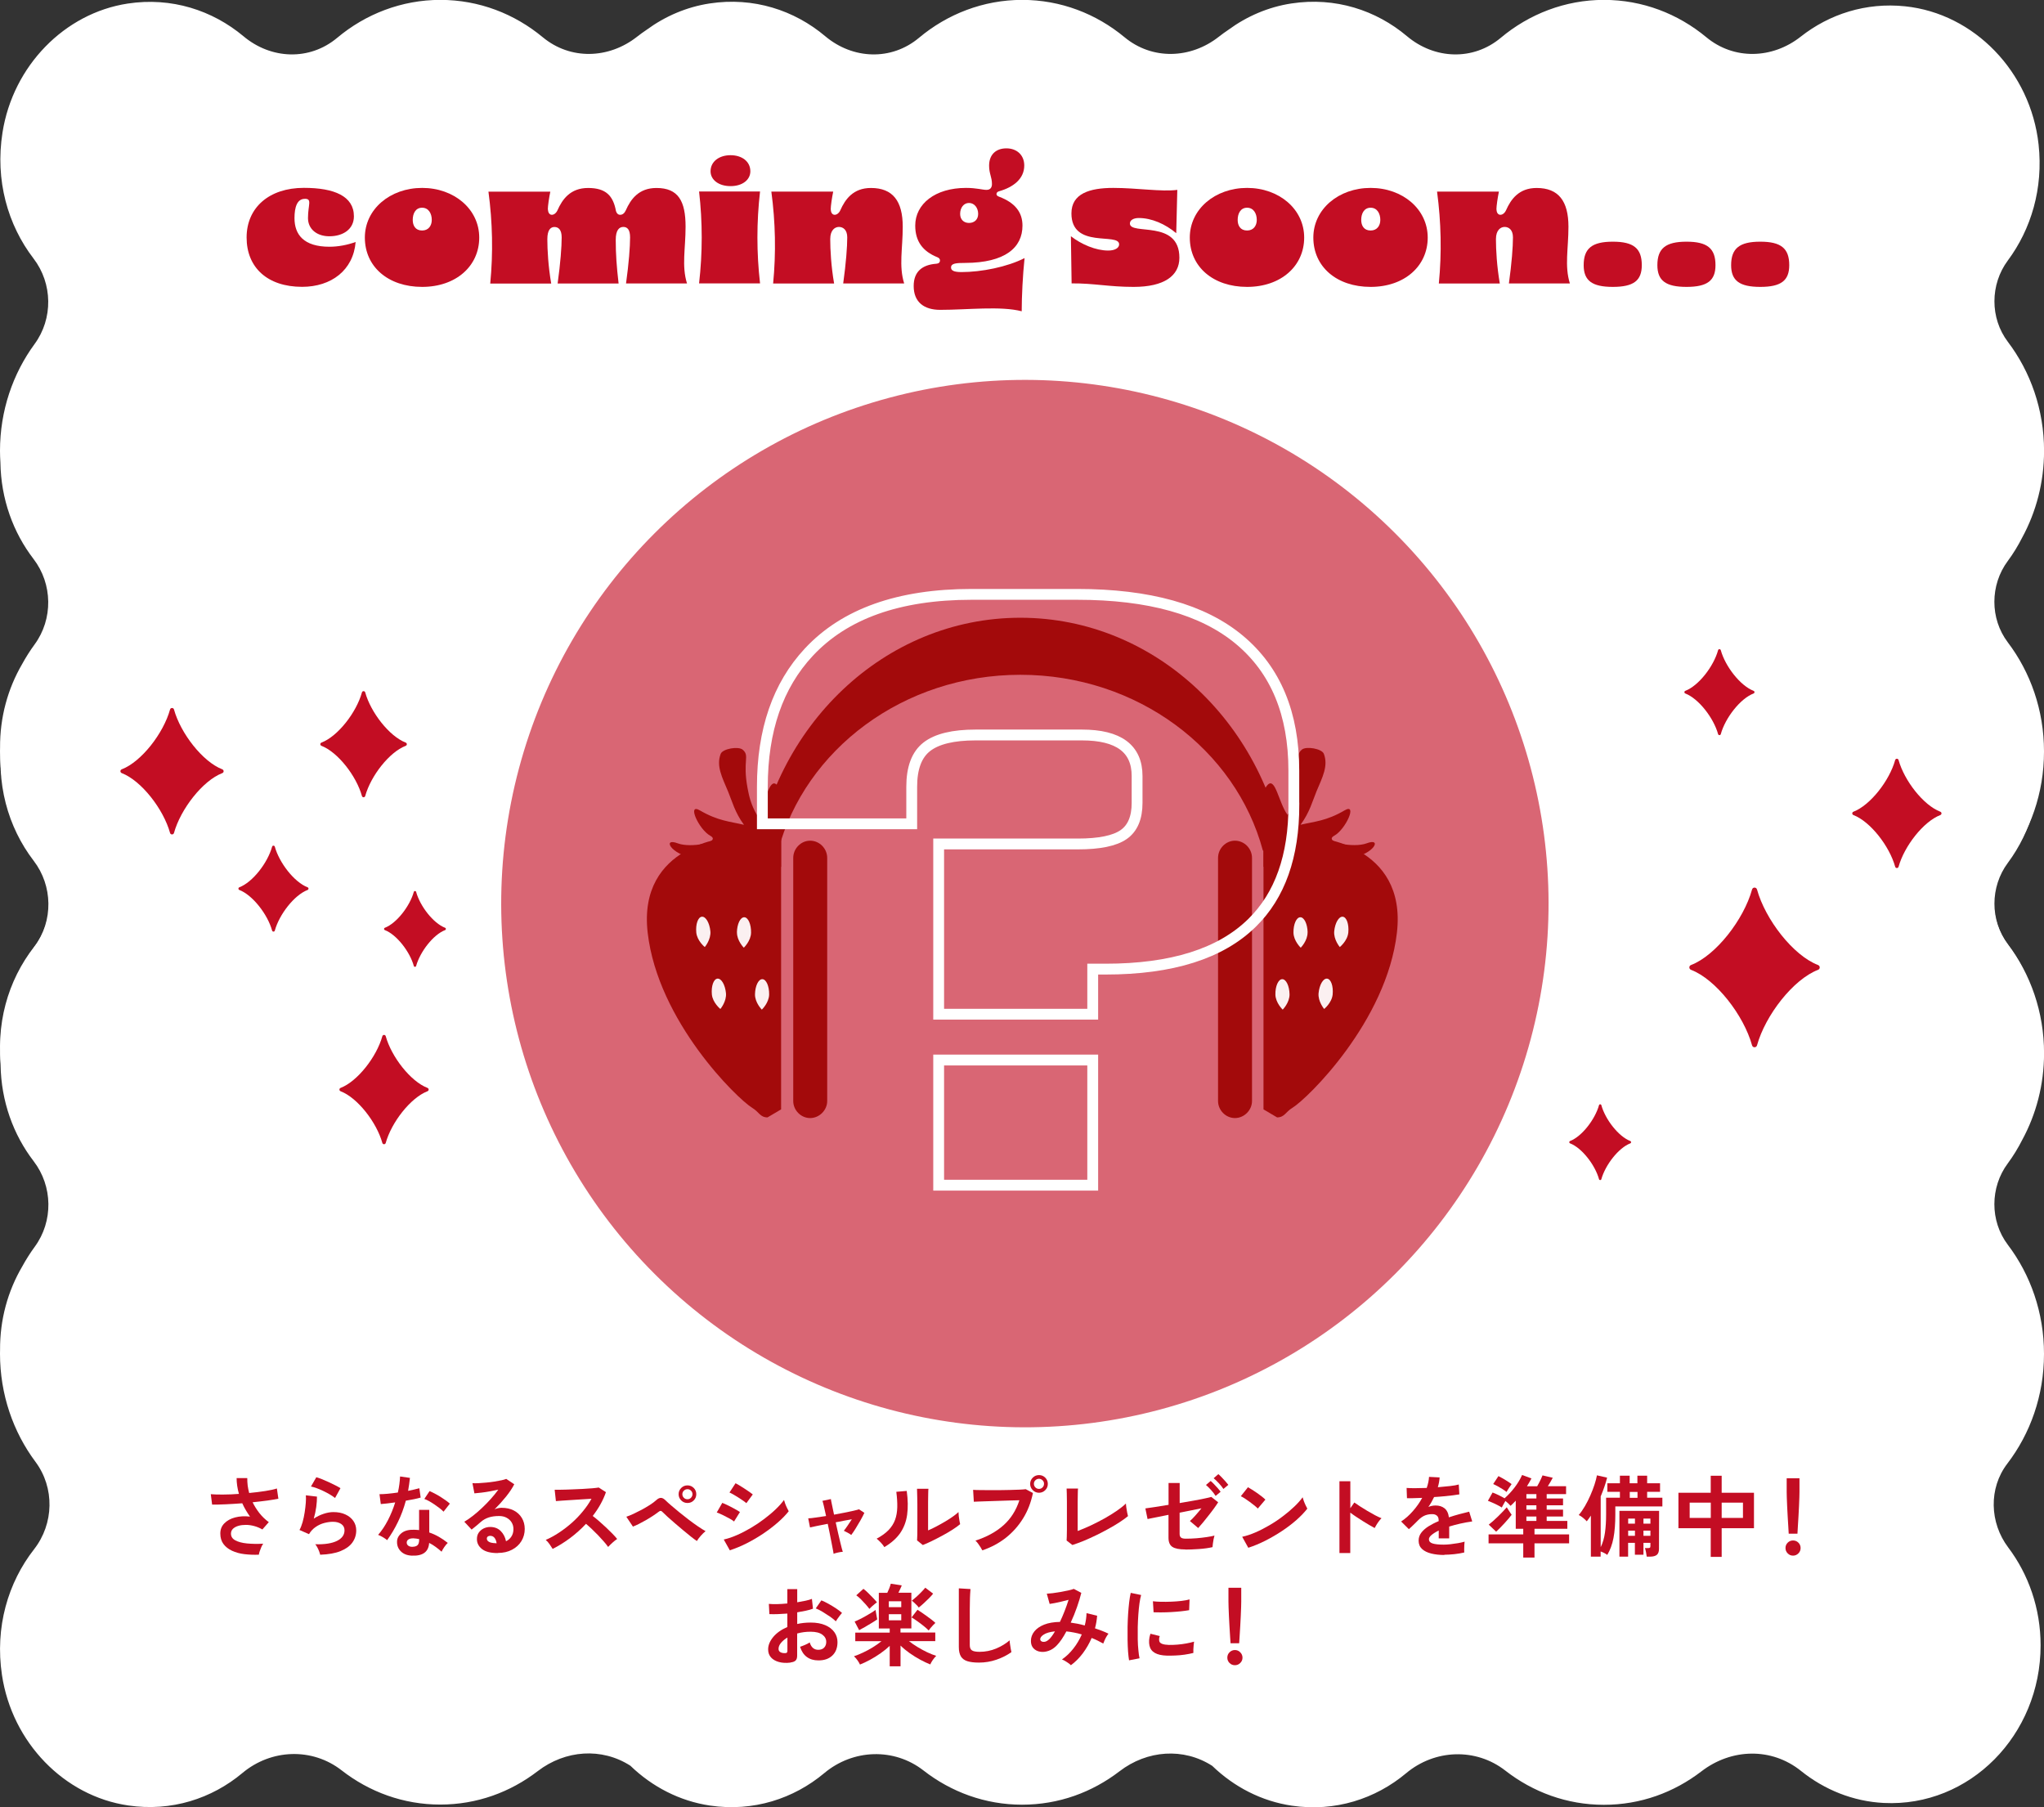 <?xml version="1.0" encoding="UTF-8"?>
<svg id="Layer_2" xmlns="http://www.w3.org/2000/svg" xmlns:xlink="http://www.w3.org/1999/xlink" viewBox="0 0 343.64 303.79">
  <rect x="0" y="0" width="343.64" height="303.79" fill="#333333" stroke="none"/>
  <defs>
    <style>
      .cls-1 {
        opacity: .9;
      }

      .cls-2 {
        stroke: #fff;
        stroke-width: 1.82px;
      }

      .cls-2, .cls-3 {
        fill: none;
      }

      .cls-4 {
        fill: #fff;
      }

      .cls-5 {
        clip-path: url(#clippath-1);
      }

      .cls-6 {
        fill: #c30d23;
      }

      .cls-7 {
        fill: #9d0000;
      }

      .cls-8 {
        fill: #d96674;
      }

      .cls-9 {
        clip-path: url(#clippath);
      }
    </style>
    <clipPath id="clippath">
      <rect class="cls-3" x="88.27" y="119.66" width="43.05" height="73.53" transform="translate(219.59 312.85) rotate(-180)"/>
    </clipPath>
    <clipPath id="clippath-1">
      <rect class="cls-3" x="212.42" y="119.66" width="43.05" height="73.53"/>
    </clipPath>
  </defs>
  <g id="coming_soon">
    <g>
      <g>
        <path class="cls-4" d="M343.64,126.31c0-6.94-2.28-13.3-6.09-18.33-3.02-3.99-2.99-9.65,0-13.67.92-1.24,1.73-2.57,2.44-3.97,2.33-4.29,3.66-9.26,3.66-14.55,0-6.94-2.28-13.3-6.09-18.33-3.02-3.99-2.99-9.65,0-13.67,3.91-5.26,5.98-12.12,5.17-19.5-1.34-12.21-10.82-22.02-22.43-23.23-6.61-.69-12.76,1.32-17.57,5.11-4.75,3.74-11.21,3.95-15.87.08-4.74-3.93-10.71-6.27-17.21-6.27s-12.57,2.38-17.33,6.37c-4.65,3.9-11.14,3.64-15.78-.27-5.19-4.37-12.05-6.62-19.42-5.5-3.88.59-7.49,2.15-10.6,4.43-.55.37-1.08.75-1.6,1.16-4.75,3.74-11.21,3.95-15.87.08-4.74-3.93-10.71-6.27-17.21-6.27s-12.57,2.38-17.33,6.37c-4.65,3.9-11.14,3.64-15.78-.27-5.19-4.37-12.05-6.62-19.42-5.5-3.88.59-7.49,2.15-10.6,4.43-.55.37-1.08.75-1.6,1.16-4.75,3.74-11.21,3.95-15.87.08-4.74-3.93-10.71-6.27-17.21-6.27s-12.57,2.38-17.33,6.37c-4.65,3.9-11.14,3.64-15.78-.27C35.7,1.73,28.84-.52,21.47.6,10.83,2.22,2.18,11.1.42,22.28c-1.27,8.05.9,15.55,5.21,21.17,3.23,4.21,3.32,10.11.18,14.39-3.64,4.97-5.81,11.19-5.81,17.95,0,.66.03,1.32.07,1.97.09,6.14,2.15,11.76,5.56,16.2,3.23,4.21,3.32,10.11.18,14.39-.77,1.05-1.47,2.16-2.1,3.31C1.33,115.75-.03,120.56.01,125.71c0,.2-.01.4-.01.6,0,6.85,2.22,13.16,5.95,18.16,3.27,4.38,3.13,10.43-.23,14.73-4.36,5.58-6.6,13.08-5.39,21.13,1.7,11.33,10.45,20.36,21.23,21.93,7.28,1.07,14.06-1.16,19.2-5.46,4.82-4.04,11.73-4.3,16.68-.44,4.63,3.61,10.36,5.75,16.56,5.75s11.8-2.09,16.4-5.62c4.65-3.57,10.77-4,15.58-.91,3.66,3.54,8.3,5.95,13.4,6.7,7.28,1.07,14.06-1.16,19.2-5.46,4.82-4.04,11.73-4.3,16.68-.44,4.63,3.61,10.36,5.75,16.56,5.75s11.8-2.09,16.4-5.62c4.65-3.57,10.77-4,15.58-.91,3.66,3.54,8.3,5.95,13.4,6.7,7.28,1.07,14.06-1.16,19.2-5.46,4.82-4.04,11.73-4.3,16.68-.44,4.63,3.61,10.36,5.75,16.56,5.75s11.8-2.09,16.4-5.62c5.03-3.87,11.79-4.06,16.74-.08,3.92,3.15,8.73,5.13,13.93,5.39,14.44.71,26.36-11.42,26.36-26.49,0-6.23-2.04-11.95-5.45-16.47-3.13-4.15-3.31-9.95-.15-14.08,3.86-5.04,6.17-11.45,6.17-18.43Z"/>
        <path class="cls-4" d="M343.64,227.58c0-6.94-2.28-13.3-6.09-18.33-3.02-3.99-2.99-9.65,0-13.67.92-1.24,1.73-2.57,2.44-3.97,2.33-4.29,3.66-9.26,3.66-14.55,0-6.94-2.28-13.3-6.09-18.33-3.02-3.99-2.99-9.65,0-13.67,3.91-5.26,5.98-12.12,5.17-19.5-1.34-12.21-10.82-22.02-22.43-23.23-6.61-.69-12.76,1.32-17.57,5.11-4.75,3.74-11.21,3.95-15.87.08-4.74-3.93-10.71-6.27-17.21-6.27s-12.57,2.38-17.33,6.37c-4.65,3.9-11.14,3.64-15.78-.27-5.19-4.37-12.05-6.62-19.42-5.5-3.88.59-7.49,2.15-10.6,4.43-.55.37-1.08.75-1.6,1.16-4.75,3.74-11.21,3.95-15.87.08-4.74-3.93-10.71-6.27-17.21-6.27s-12.57,2.38-17.33,6.37c-4.65,3.9-11.14,3.64-15.78-.27-5.19-4.37-12.05-6.62-19.42-5.5-3.88.59-7.49,2.15-10.6,4.43-.55.37-1.08.75-1.6,1.16-4.75,3.74-11.21,3.95-15.87.08-4.74-3.93-10.71-6.27-17.21-6.27s-12.57,2.38-17.33,6.37c-4.65,3.9-11.14,3.64-15.78-.27-5.19-4.37-12.05-6.62-19.42-5.5-10.64,1.62-19.28,10.5-21.05,21.68-1.27,8.05.9,15.55,5.21,21.17,3.23,4.21,3.32,10.11.18,14.39-3.64,4.97-5.81,11.19-5.81,17.95,0,.66.03,1.32.07,1.97.09,6.14,2.15,11.76,5.56,16.2,3.23,4.21,3.32,10.11.18,14.39-.77,1.05-1.47,2.16-2.1,3.31C1.33,217.01-.03,221.82.01,226.97c0,.2-.01.4-.01.6,0,6.85,2.22,13.16,5.95,18.16,3.27,4.38,3.13,10.43-.23,14.73-4.36,5.58-6.6,13.08-5.39,21.13,1.7,11.33,10.45,20.36,21.23,21.93,7.28,1.07,14.06-1.16,19.2-5.46,4.82-4.04,11.73-4.3,16.68-.44,4.63,3.61,10.36,5.75,16.56,5.75s11.8-2.09,16.4-5.62c4.65-3.57,10.77-4,15.58-.91,3.66,3.54,8.3,5.95,13.4,6.7,7.28,1.07,14.06-1.16,19.2-5.46,4.82-4.04,11.73-4.3,16.68-.44,4.63,3.61,10.36,5.75,16.56,5.75s11.8-2.09,16.4-5.62c4.65-3.57,10.77-4,15.58-.91,3.66,3.54,8.3,5.95,13.4,6.7,7.28,1.07,14.06-1.16,19.2-5.46,4.82-4.04,11.73-4.3,16.68-.44,4.63,3.61,10.36,5.75,16.56,5.75s11.8-2.09,16.4-5.62c5.03-3.87,11.79-4.06,16.74-.08,3.92,3.15,8.73,5.13,13.93,5.39,14.44.71,26.36-11.42,26.36-26.49,0-6.23-2.04-11.95-5.45-16.47-3.13-4.15-3.31-9.95-.15-14.08,3.86-5.04,6.17-11.45,6.17-18.43Z"/>
      </g>
      <circle class="cls-8" cx="172.3" cy="151.9" r="88.04" transform="translate(-56.94 166.33) rotate(-45)"/>
      <g class="cls-1">
        <path class="cls-7" d="M136.2,141.33c-1.54,0-2.84,1.31-2.84,2.9v40.86c0,1.56,1.3,2.87,2.84,2.87s2.87-1.31,2.87-2.87v-40.86c0-1.59-1.3-2.9-2.87-2.9Z"/>
        <path class="cls-7" d="M207.62,141.33c-1.54,0-2.84,1.31-2.84,2.9v40.86c0,1.56,1.3,2.87,2.84,2.87s2.87-1.31,2.87-2.87v-40.86c0-1.59-1.3-2.9-2.87-2.9Z"/>
        <path class="cls-7" d="M212.3,142.97c1.52.68,2.87,1.64,4.06,2.8-3.04-23.69-21.94-41.92-44.82-41.92s-41.74,18.23-44.78,41.92c1.18-1.16,2.53-2.12,4.06-2.8,4.53-16.97,21.06-29.53,40.73-29.53s36.2,12.56,40.76,29.53Z"/>
        <g class="cls-9">
          <g>
            <path class="cls-7" d="M122.5,140.8l14.44.21s15.3,1.55,13.14,16.41c-2.17,14.86-15.71,27.29-18.44,28.89l-2.61,1.54c-1.27-.02-1.39-.9-2.57-1.61-2.51-1.53-15.85-14.51-17.57-29.43-1.73-14.92,13.62-16.01,13.62-16.01Z"/>
            <path class="cls-7" d="M142.58,135.55c-2.32.65-9.03,3.47-7.39,1.53,1.42-1.68,1.92-8.19.59-6.93-1.84,1.74-4.45,6.84-5.91,7.85,1.14-2.46,1.94-4.9.71-6.08-1.29-1.23-1.82,3.04-3.32,5.09-1.02-1.74-1.34-3.24-1.57-4.47-.89-4.73.42-5.44-.83-6.51-.72-.61-3.37-.17-3.7.71-.77,2.03.23,3.9,1.26,6.36.62,1.47,1.13,3.51,2.66,5.56-2.35-.56-4.36-.64-7.41-2.42-2.23-1.31-.19,3.2,1.74,4.26,1.95,1.08-3.27,2.11-5.45,1.28-2.67-1.02-1.22,1.87,2.66,2.46,1.82.28,5.83.45,7.46-.34-1.34,1.27-6.17,2.86-4.94,3.82.96.76,7.91-.61,8.94-3.86l1.14,1.08c6.36,2.74,7.94,1.1,4.86-.38-1.46-.7-1.34-.61-2.61-1.68,1.89.61,6.9,2.7,7.6.65.24-.72-3.77-.83-4.82-1.56,1.66.04,3.96-.61,5.37-1.36,3.48-1.85,4.73-5.55,2.96-5.05Z"/>
            <g>
              <path class="cls-4" d="M139.07,156.66c-.38,1.36.46,2.79.46,2.79,0,0,1.45-.79,1.83-2.15.38-1.36.17-2.61-.46-2.78-.63-.17-1.45.79-1.83,2.15Z"/>
              <path class="cls-4" d="M131.83,156.86c-.02,1.41,1.15,2.58,1.15,2.58,0,0,1.2-1.13,1.23-2.54.02-1.41-.49-2.57-1.15-2.58-.66-.01-1.2,1.13-1.23,2.54Z"/>
              <path class="cls-4" d="M123.9,156.74c-.02,1.41,1.15,2.58,1.15,2.58,0,0,1.2-1.13,1.22-2.54.02-1.41-.49-2.57-1.15-2.58-.66,0-1.2,1.13-1.23,2.54Z"/>
              <path class="cls-4" d="M117.06,156.77c.14,1.41,1.43,2.44,1.43,2.44,0,0,1.07-1.26.94-2.66-.14-1.41-.78-2.5-1.43-2.44-.65.06-1.07,1.25-.94,2.66Z"/>
              <path class="cls-4" d="M134.49,167.01c-.32,1.38.58,2.76.58,2.76,0,0,1.41-.85,1.73-2.23.32-1.38.06-2.62-.58-2.76-.64-.15-1.41.85-1.73,2.23Z"/>
              <path class="cls-4" d="M126.93,167.15c-.02,1.41,1.15,2.58,1.15,2.58,0,0,1.2-1.13,1.23-2.54.02-1.41-.49-2.57-1.15-2.58-.66,0-1.2,1.13-1.23,2.54Z"/>
              <path class="cls-4" d="M119.68,167.18c.14,1.41,1.43,2.44,1.43,2.44,0,0,1.07-1.26.94-2.66-.14-1.41-.77-2.5-1.43-2.44-.65.06-1.07,1.25-.94,2.66Z"/>
            </g>
          </g>
        </g>
        <g class="cls-5">
          <g>
            <path class="cls-7" d="M221.24,140.8l-14.44.21s-15.3,1.55-13.14,16.41c2.17,14.86,15.71,27.29,18.44,28.89l2.61,1.54c1.27-.02,1.39-.9,2.57-1.61,2.51-1.53,15.85-14.51,17.57-29.43,1.73-14.92-13.62-16.01-13.62-16.01Z"/>
            <path class="cls-7" d="M204.11,140.6c1.41.75,3.71,1.39,5.37,1.36-1.05.73-5.06.84-4.82,1.56.69,2.06,5.71-.03,7.6-.65-1.26,1.07-1.15.98-2.61,1.68-3.08,1.47-1.5,3.12,4.86.38l1.14-1.08c1.03,3.25,7.98,4.62,8.94,3.86,1.23-.97-3.61-2.55-4.94-3.82,1.63.78,5.64.61,7.46.34,3.89-.59,5.34-3.47,2.66-2.46-2.18.83-7.4-.2-5.45-1.28,1.92-1.06,3.96-5.57,1.74-4.26-3.05,1.79-5.06,1.87-7.41,2.42,1.53-2.06,2.05-4.09,2.66-5.56,1.03-2.45,2.03-4.32,1.26-6.36-.33-.88-2.99-1.32-3.7-.71-1.25,1.07.06,1.78-.83,6.51-.23,1.23-.55,2.73-1.57,4.47-1.5-2.05-2.03-6.32-3.32-5.09-1.23,1.18-.43,3.62.71,6.08-1.46-1.01-4.07-6.12-5.91-7.85-1.33-1.25-.83,5.26.59,6.93,1.64,1.94-5.06-.88-7.39-1.53-1.76-.49-.52,3.2,2.96,5.05Z"/>
            <g>
              <path class="cls-4" d="M204.67,156.66c.38,1.36-.46,2.79-.46,2.79,0,0-1.45-.79-1.83-2.15-.38-1.36-.17-2.61.46-2.78.63-.17,1.45.79,1.83,2.15Z"/>
              <path class="cls-4" d="M211.9,156.86c.02,1.41-1.15,2.58-1.15,2.58,0,0-1.2-1.13-1.23-2.54-.02-1.41.49-2.57,1.15-2.58.66-.01,1.2,1.13,1.23,2.54Z"/>
              <path class="cls-4" d="M219.83,156.74c.02,1.41-1.15,2.58-1.15,2.58,0,0-1.2-1.13-1.22-2.54-.02-1.41.49-2.57,1.15-2.58.66,0,1.2,1.13,1.23,2.54Z"/>
              <path class="cls-4" d="M226.68,156.77c-.14,1.41-1.43,2.44-1.43,2.44,0,0-1.07-1.26-.94-2.66.14-1.41.78-2.5,1.43-2.44.65.06,1.07,1.25.94,2.66Z"/>
              <path class="cls-4" d="M209.24,167.01c.32,1.38-.58,2.76-.58,2.76,0,0-1.41-.85-1.73-2.23-.32-1.38-.06-2.62.58-2.76.64-.15,1.41.85,1.73,2.23Z"/>
              <path class="cls-4" d="M216.8,167.15c.02,1.41-1.15,2.58-1.15,2.58,0,0-1.2-1.13-1.23-2.54-.02-1.41.49-2.57,1.15-2.58.66,0,1.2,1.13,1.23,2.54Z"/>
              <path class="cls-4" d="M224.05,167.18c-.14,1.41-1.43,2.44-1.43,2.44,0,0-1.07-1.26-.94-2.66.14-1.41.77-2.5,1.43-2.44.65.06,1.07,1.25.94,2.66Z"/>
            </g>
          </g>
        </g>
      </g>
      <path class="cls-2" d="M217.53,135.33c0,8.6-2.34,15.2-7.01,19.79-5.28,5.2-13.5,7.8-24.66,7.8h-2.15v7.58h-25.9v-28.62h23.41c3.62,0,6.18-.53,7.69-1.58,1.51-1.05,2.26-2.83,2.26-5.32v-4.52c0-4.6-3.09-6.9-9.28-6.9h-17.87c-3.77,0-6.5.66-8.2,1.98-1.7,1.32-2.54,3.56-2.54,6.73v6.22h-25.11v-6.22c0-9.5,2.6-17.04,7.8-22.62,6.03-6.48,15.16-9.73,27.37-9.73h17.76c12.06,0,21.15,2.54,27.26,7.63s9.16,12.42,9.16,22v5.77ZM183.71,199.24h-25.9v-21.04h25.9v21.04Z"/>
      <g>
        <path class="cls-6" d="M43.53,261.36c-.85.04-1.66,0-2.44-.09s-1.47-.29-2.08-.57-1.09-.66-1.44-1.13c-.35-.47-.53-1.06-.53-1.76s.22-1.25.67-1.71c.45-.46,1.05-.8,1.81-1,.76-.2,1.6-.25,2.51-.14-.25-.35-.48-.71-.7-1.08-.22-.37-.42-.76-.6-1.16-.96.07-1.88.13-2.78.17-.9.04-1.66.06-2.29.05l-.22-1.75c.55.05,1.24.07,2.09.06.84,0,1.72-.04,2.64-.11-.26-.92-.39-1.8-.39-2.66h1.79c0,.42.02.84.07,1.26.06.42.14.84.25,1.25.96-.09,1.85-.2,2.69-.33.83-.13,1.49-.27,1.97-.43l.25,1.72c-.47.1-1.08.2-1.85.31-.76.1-1.59.2-2.48.29.31.64.69,1.24,1.14,1.82.45.57.98,1.08,1.58,1.52l-1.08,1.23c-.43-.25-.88-.44-1.36-.57-.48-.13-.95-.2-1.41-.2s-.89.05-1.26.16c-.38.11-.68.28-.91.49-.22.22-.34.49-.34.82,0,.49.24.87.73,1.13.48.26,1.14.44,1.96.52.82.08,1.73.1,2.73.04-.11.15-.22.34-.32.58-.1.23-.19.47-.27.7s-.12.42-.14.58Z"/>
        <path class="cls-6" d="M53.84,261.41c-.03-.15-.09-.34-.17-.57-.08-.23-.19-.46-.31-.69-.12-.23-.24-.41-.36-.54,1.6.04,2.81-.15,3.66-.57.84-.42,1.26-1.01,1.26-1.78,0-.45-.18-.8-.54-1.05-.36-.25-.83-.38-1.41-.38-.45,0-.93.07-1.44.2s-.99.35-1.44.66c-.45.3-.84.71-1.14,1.22l-1.6-.7c.2-.35.37-.79.52-1.31s.26-1.07.35-1.64.15-1.11.19-1.62c.04-.51.04-.93.01-1.26l1.87.22c0,.49-.03,1.07-.12,1.73-.09.66-.23,1.32-.42,1.97.53-.35,1.08-.62,1.66-.81.58-.19,1.12-.29,1.63-.29.78,0,1.45.13,2.03.4.57.26,1.02.63,1.34,1.09.32.46.48,1,.48,1.59,0,.76-.22,1.44-.65,2.04-.43.6-1.1,1.08-1.99,1.44-.89.36-2.03.56-3.42.61ZM56.32,251.82c-.25-.2-.55-.4-.89-.6-.34-.2-.71-.39-1.08-.57-.38-.18-.75-.34-1.11-.47s-.69-.23-.96-.28l.9-1.56c.26.07.57.18.93.32.36.15.74.31,1.13.49s.77.36,1.12.54.65.34.88.49l-.9,1.63Z"/>
        <path class="cls-6" d="M65.08,258.91c-.16-.14-.39-.3-.69-.48-.3-.18-.57-.31-.82-.4.62-.71,1.17-1.54,1.66-2.49.49-.95.89-1.94,1.21-2.97-.5.07-.96.13-1.39.18-.43.05-.77.08-1.03.1l-.22-1.66c.35,0,.8-.02,1.35-.07.55-.05,1.13-.12,1.74-.21.11-.47.19-.93.25-1.38.06-.45.1-.89.12-1.32l1.66.24c-.08.75-.19,1.48-.31,2.18.35-.07.69-.14,1.01-.22.32-.07.62-.15.88-.22l.22,1.57c-.31.09-.68.18-1.11.27-.43.09-.9.17-1.38.25-.34,1.26-.78,2.45-1.32,3.56-.54,1.12-1.15,2.14-1.82,3.07ZM69.2,261.52c-.77-.04-1.37-.28-1.81-.72-.44-.44-.65-.97-.64-1.6,0-.59.27-1.08.77-1.48.5-.4,1.21-.58,2.12-.55.14,0,.28.02.42.02.14,0,.27.02.4.04v-3.4h1.71v3.8c.57.19,1.11.44,1.62.73s1.01.64,1.49,1.02c-.18.16-.37.39-.58.69s-.36.56-.46.79c-.32-.29-.65-.56-1-.81-.35-.26-.71-.48-1.09-.67-.1,1.52-1.08,2.23-2.95,2.14ZM69.34,260.03c.38,0,.66-.09.85-.26.18-.17.28-.48.28-.92v-.11c-.31-.07-.63-.11-.96-.13-.34,0-.61.04-.81.17-.2.12-.31.29-.32.51-.01.22.07.4.24.54.17.14.41.21.73.21ZM74.57,254.13c-.16-.17-.37-.36-.64-.57-.27-.21-.56-.42-.87-.63-.31-.21-.62-.4-.92-.57-.3-.17-.57-.29-.8-.37l.88-1.32c.24.1.52.23.84.4.32.16.64.35.97.55.33.21.63.41.91.61.28.2.51.38.69.55l-1.06,1.35Z"/>
        <path class="cls-6" d="M83.68,261.09c-1.2,0-2.08-.23-2.65-.68-.57-.45-.85-1.01-.85-1.67,0-.43.1-.79.31-1.09s.48-.53.82-.7c.34-.16.7-.25,1.09-.25.74,0,1.33.23,1.79.69.45.46.75,1.03.88,1.71.37-.17.67-.43.9-.78s.35-.77.35-1.26c0-.42-.1-.79-.3-1.12-.2-.33-.48-.59-.85-.79-.36-.2-.79-.29-1.26-.29-.67,0-1.25.08-1.74.24s-.94.41-1.34.76c-.18.16-.42.36-.71.61-.29.25-.57.47-.83.67l-1.23-1.32c.45-.26.93-.59,1.44-.99.51-.4,1.02-.84,1.54-1.33s1.01-.99,1.48-1.52c.47-.52.89-1.04,1.26-1.55-.43.1-.9.19-1.4.28s-.99.17-1.45.22c-.46.06-.85.1-1.17.12l-.33-1.71c.27.02.61.02,1.01,0,.4-.02.84-.06,1.31-.1s.92-.1,1.37-.17.84-.14,1.2-.22c.35-.08.62-.15.79-.23l1.35.9c-.34.67-.81,1.37-1.4,2.1-.59.73-1.23,1.44-1.91,2.12.17-.08.36-.14.57-.19s.41-.07.61-.07c.79,0,1.47.15,2.05.45s1.03.72,1.35,1.25.49,1.15.49,1.86c0,.75-.19,1.43-.56,2.04-.37.61-.9,1.09-1.58,1.45-.68.36-1.48.54-2.39.54ZM83.49,259.44c-.05-.38-.17-.68-.35-.91-.18-.23-.43-.34-.73-.34-.16,0-.29.04-.4.12-.11.08-.16.2-.16.36,0,.21.11.38.34.52.22.14.6.22,1.13.24.03,0,.06.01.09.01h.09Z"/>
        <path class="cls-6" d="M92.92,260.4c-.13-.22-.3-.48-.52-.79-.21-.31-.43-.55-.65-.73.75-.33,1.5-.74,2.24-1.23s1.46-1.04,2.15-1.65,1.31-1.26,1.87-1.95c.56-.68,1.04-1.38,1.43-2.09-.49.03-1.02.07-1.61.1-.58.04-1.16.08-1.74.11-.57.04-1.09.07-1.56.1-.46.04-.82.06-1.07.08l-.21-1.9c.25,0,.62,0,1.12-.01.5,0,1.06-.03,1.68-.05.62-.02,1.23-.05,1.85-.08s1.17-.07,1.66-.11.86-.09,1.1-.13l1.21.78c-.24.7-.55,1.38-.93,2.06s-.81,1.32-1.29,1.94c.35.27.72.57,1.11.91.39.34.78.69,1.16,1.05s.73.7,1.05,1.03c.32.33.58.62.79.88-.25.16-.51.37-.79.62-.28.25-.52.5-.73.72-.19-.27-.43-.58-.73-.92-.3-.34-.62-.69-.96-1.05-.34-.35-.69-.7-1.04-1.03s-.68-.63-.99-.89c-.83.89-1.73,1.69-2.69,2.41-.97.72-1.94,1.32-2.92,1.81Z"/>
        <path class="cls-6" d="M117.17,259.07c-.26-.17-.59-.42-1-.74-.41-.32-.85-.68-1.32-1.08-.47-.39-.94-.79-1.39-1.18-.45-.39-.86-.76-1.23-1.08-.36-.33-.64-.59-.82-.78-.13-.14-.24-.21-.34-.22-.09,0-.22.06-.38.19-.27.21-.59.43-.95.67-.36.24-.75.47-1.14.7-.4.23-.79.44-1.17.63s-.72.34-1.02.46l-1.11-1.66c.34-.11.74-.27,1.19-.48.45-.21.92-.45,1.4-.7.48-.26.93-.53,1.36-.8.43-.27.78-.54,1.06-.79.3-.28.57-.41.82-.4.25,0,.53.17.84.49.2.2.5.47.9.81s.85.72,1.35,1.13c.5.41,1.02.82,1.56,1.23.54.41,1.05.78,1.55,1.12s.92.61,1.29.81c-.25.2-.51.46-.79.77s-.5.61-.67.89ZM115.58,252.67c-.41,0-.76-.14-1.05-.43-.29-.29-.44-.64-.44-1.05s.15-.76.44-1.05c.29-.29.65-.43,1.05-.43s.76.14,1.05.43c.29.29.43.64.43,1.05s-.14.76-.43,1.05c-.29.29-.64.43-1.05.43ZM115.58,252.04c.23,0,.43-.08.59-.25.16-.17.25-.37.25-.6s-.08-.43-.25-.59c-.16-.17-.36-.25-.59-.25s-.44.08-.61.25c-.16.16-.25.36-.25.59s.08.43.25.6c.16.17.37.25.61.25Z"/>
        <path class="cls-6" d="M123.41,255.78c-.19-.16-.46-.34-.82-.53-.36-.2-.73-.38-1.11-.57-.38-.19-.71-.32-.98-.41l.93-1.62c.29.11.63.26,1.01.45.38.19.76.38,1.11.58.36.2.64.37.85.51l-.99,1.59ZM122.7,260.63l-1.02-1.82c.72-.16,1.47-.41,2.25-.76.78-.34,1.56-.75,2.34-1.21.78-.46,1.52-.96,2.23-1.5s1.35-1.07,1.92-1.62c.57-.54,1.03-1.07,1.39-1.56.04.17.11.38.2.63.09.25.2.49.31.72.11.23.2.42.28.55-.5.63-1.11,1.26-1.85,1.9-.73.64-1.54,1.25-2.42,1.85-.88.59-1.8,1.13-2.76,1.62s-1.92.88-2.88,1.2ZM125.48,252.7c-.13-.12-.32-.26-.56-.43-.24-.17-.51-.35-.8-.53-.29-.19-.57-.35-.83-.5-.26-.15-.48-.26-.65-.33l1.02-1.56c.2.1.44.23.71.4.27.17.55.35.84.53.28.18.55.36.79.53.24.17.43.31.56.42l-1.08,1.47Z"/>
        <path class="cls-6" d="M140.14,261.21c0-.12-.05-.34-.11-.67-.06-.33-.14-.73-.23-1.2-.09-.47-.19-.98-.3-1.53-.11-.55-.22-1.1-.34-1.64-.67.13-1.27.25-1.82.36-.54.11-.93.19-1.16.25l-.3-1.53c.28,0,.69-.05,1.23-.13.54-.08,1.13-.16,1.77-.26-.14-.65-.26-1.21-.37-1.67-.11-.47-.19-.76-.24-.88l1.42-.3c.01.11.06.41.17.9.1.49.22,1.06.36,1.72.62-.11,1.22-.22,1.79-.34.58-.12,1.08-.22,1.51-.32.43-.1.73-.18.9-.24l.9.6c-.17.36-.38.77-.64,1.23s-.53.91-.8,1.35c-.27.44-.53.83-.77,1.14-.15-.13-.36-.26-.63-.4-.27-.14-.47-.24-.61-.31.18-.22.39-.51.64-.88.25-.36.48-.71.7-1.05-.82.14-1.72.31-2.71.51.12.56.24,1.11.37,1.67.13.55.25,1.06.36,1.53s.21.86.29,1.17c.08.31.14.51.17.59-.23,0-.5.05-.82.12-.31.07-.56.14-.73.21Z"/>
        <path class="cls-6" d="M148.68,260.09c-.13-.22-.32-.47-.58-.75s-.5-.5-.72-.67c.83-.44,1.49-.92,2-1.44.5-.52.87-1.1,1.1-1.73.23-.63.35-1.34.37-2.12.02-.78-.04-1.64-.16-2.59l1.75-.15c.21,1.5.23,2.83.07,4-.16,1.17-.56,2.2-1.17,3.09-.62.89-1.5,1.67-2.65,2.35ZM155.15,259.74l-.97-.78c.02-.16.03-.49.04-.99,0-.5,0-1.09.01-1.78,0-.69,0-1.39,0-2.09,0-.88,0-1.64-.02-2.29-.01-.65-.02-1.16-.04-1.53h1.92c-.02.18-.04.47-.04.86-.01.39-.02.85-.02,1.35,0,.51,0,1.02,0,1.53v3.26c.43-.18.89-.4,1.38-.66.49-.26.98-.53,1.47-.82s.93-.57,1.32-.85c.4-.28.71-.53.94-.76,0,.19.02.42.05.7s.07.54.12.8c.04.25.08.44.11.54-.33.28-.76.59-1.29.93-.53.34-1.1.67-1.71,1-.61.33-1.2.63-1.77.91-.57.28-1.07.5-1.49.66Z"/>
        <path class="cls-6" d="M165.15,260.63c-.06-.13-.16-.3-.29-.51-.13-.21-.28-.42-.43-.63-.15-.21-.3-.37-.44-.49,1.9-.62,3.48-1.48,4.71-2.58,1.24-1.1,2.13-2.51,2.68-4.21-.47,0-1,.03-1.59.04-.59.02-1.2.04-1.83.06-.63.02-1.23.04-1.8.06-.57.02-1.07.04-1.5.05-.43.02-.74.03-.94.04l-.12-2c.29.02.67.04,1.14.04.47,0,.99.01,1.56.01s1.16,0,1.77,0c.61,0,1.19-.02,1.76-.03.56-.01,1.07-.03,1.53-.05.46-.02.82-.04,1.09-.08l1.21.64c-.33,1.6-.88,3.02-1.67,4.29-.78,1.26-1.75,2.34-2.9,3.25-1.15.9-2.46,1.6-3.93,2.1ZM174.68,250.95c-.41,0-.76-.15-1.05-.44-.29-.29-.44-.65-.44-1.05s.15-.76.44-1.05c.29-.29.65-.43,1.05-.43s.76.14,1.05.43c.29.29.43.64.43,1.05s-.14.76-.43,1.05c-.29.29-.64.44-1.05.44ZM174.68,250.3c.23,0,.43-.08.59-.25.17-.16.25-.37.25-.61s-.08-.43-.25-.59-.36-.25-.59-.25-.44.08-.61.25c-.17.17-.25.36-.25.59s.08.44.25.61.37.25.61.25Z"/>
        <path class="cls-6" d="M180.29,259.73l-.97-.75c0-.12.02-.34.03-.67,0-.33.02-.72.02-1.18,0-.46,0-.96,0-1.49v-1.58c0-.58,0-1.12,0-1.64,0-.51-.01-.96-.02-1.35-.01-.38-.02-.66-.03-.83h1.92c-.02.18-.04.47-.04.87s-.02.85-.02,1.35c0,.5,0,1,0,1.51v3.41c.69-.26,1.42-.57,2.2-.93.78-.37,1.54-.76,2.3-1.18.75-.42,1.44-.85,2.07-1.28.63-.43,1.14-.84,1.54-1.23,0,.17.04.4.07.68.04.29.09.56.14.83s.1.47.14.61c-.4.33-.88.68-1.44,1.04-.56.37-1.18.73-1.85,1.1-.67.37-1.35.73-2.06,1.07s-1.4.66-2.08.94c-.68.28-1.32.51-1.91.7Z"/>
        <path class="cls-6" d="M199.27,260.48c-.99,0-1.71-.14-2.15-.42s-.67-.79-.67-1.54v-3.86c-.59.12-1.14.23-1.64.33-.51.1-.93.18-1.26.25-.33.06-.54.11-.62.13l-.37-1.79c.36-.05.89-.13,1.59-.23.7-.1,1.47-.23,2.31-.37v-3.67h1.87v3.37c.8-.14,1.56-.27,2.3-.4.73-.13,1.37-.25,1.91-.37.54-.11.91-.2,1.11-.26l1.15.9c-.16.26-.38.58-.66.97-.28.38-.58.79-.91,1.2-.32.42-.64.82-.96,1.2s-.59.7-.83.96l-1.39-1.18c.26-.22.57-.53.92-.93.35-.4.7-.8,1.02-1.21-.47.1-1.02.21-1.67.34-.64.13-1.31.26-2,.4v3.56c0,.3.08.51.24.63.16.12.42.18.79.18.57,0,1.16-.02,1.79-.07.62-.05,1.2-.12,1.74-.2.54-.08.97-.16,1.3-.25-.05.15-.1.35-.15.61-.05.26-.09.5-.12.75-.03.25-.05.44-.06.58-.28.07-.62.13-1.03.19s-.83.1-1.27.13-.87.06-1.26.07c-.4.02-.74.02-1.02.02ZM204.36,251.47c-.19-.31-.44-.64-.76-.99-.32-.35-.6-.63-.85-.84l.79-.67c.15.12.33.29.55.52.21.22.43.45.64.69s.37.44.48.61l-.84.69ZM205.69,250.32c-.2-.31-.46-.64-.78-.98-.32-.34-.61-.62-.87-.83l.79-.69c.15.12.33.29.55.52.22.22.43.45.64.69s.37.43.49.59l-.84.7Z"/>
        <path class="cls-6" d="M211.46,253.6c-.13-.14-.31-.3-.54-.49-.24-.19-.49-.39-.78-.6-.28-.21-.56-.4-.83-.58-.27-.17-.5-.31-.7-.4l1.2-1.51c.2.11.43.25.7.42.27.17.55.35.83.55.29.2.55.4.8.59.25.2.45.37.6.52l-1.27,1.5ZM209.86,260.19l-1.02-1.84c.71-.15,1.45-.4,2.24-.74s1.57-.75,2.36-1.21c.79-.46,1.54-.96,2.24-1.5.71-.53,1.35-1.08,1.92-1.62s1.04-1.07,1.4-1.57c.04.17.11.38.2.63.09.25.2.49.31.73s.21.42.28.55c-.49.63-1.1,1.26-1.83,1.91-.73.64-1.54,1.26-2.43,1.85-.89.59-1.82,1.13-2.78,1.62-.97.49-1.93.89-2.89,1.2Z"/>
        <path class="cls-6" d="M225.19,261.08v-12.06h1.83v4.53l.67-.96c.24.17.55.38.95.64.39.25.82.51,1.26.78.45.26.88.51,1.3.73.42.22.77.38,1.06.49-.12.11-.26.27-.41.47-.15.2-.3.41-.43.63-.13.21-.24.4-.31.55-.24-.13-.54-.3-.89-.5-.35-.2-.73-.43-1.12-.68-.39-.25-.77-.5-1.14-.74s-.68-.47-.95-.67v6.79h-1.83Z"/>
        <path class="cls-6" d="M242.84,261.41c-.82,0-1.56-.08-2.21-.24s-1.18-.42-1.56-.77c-.38-.36-.57-.82-.57-1.4,0-.48.14-.92.43-1.31.29-.39.69-.75,1.2-1.08.51-.32,1.09-.62,1.74-.89v-.12c0-.35-.09-.61-.26-.77-.18-.16-.4-.26-.67-.28-.46-.03-.9.04-1.32.19-.42.16-.83.45-1.24.87-.12.12-.27.27-.46.46-.19.19-.38.37-.57.55s-.35.33-.49.45l-1.3-1.29c.7-.46,1.36-1.04,1.97-1.74.62-.7,1.14-1.44,1.57-2.23-.56.02-1.07.04-1.53.05-.46.01-.8.02-1.03,0l-.06-1.72c.34.03.81.04,1.41.04s1.26-.02,1.97-.04c.23-.66.36-1.28.39-1.86l1.78.09c-.03.53-.13,1.08-.3,1.65.74-.06,1.42-.13,2.06-.2s1.12-.16,1.46-.26l.1,1.66c-.28.05-.64.1-1.09.16-.45.06-.94.11-1.49.16-.54.05-1.1.1-1.67.13-.13.28-.28.56-.44.85-.16.28-.34.56-.52.81.4-.16.8-.24,1.21-.24.59,0,1.09.15,1.49.46s.66.82.75,1.53c.56-.19,1.13-.36,1.71-.52.58-.15,1.15-.3,1.7-.43l.51,1.64c-.7.1-1.38.22-2.03.37s-1.27.31-1.84.49v1.99h-1.76v-1.32c-.5.24-.9.49-1.2.74-.3.25-.45.5-.45.72,0,.34.2.58.61.71.41.13,1.03.2,1.87.2.34,0,.72-.02,1.14-.07s.85-.11,1.27-.18c.42-.07.79-.16,1.11-.25-.02.13-.04.32-.05.56-.01.24-.02.49-.02.72s0,.42.01.54c-.49.12-1.04.21-1.65.28-.61.06-1.18.1-1.71.1Z"/>
        <path class="cls-6" d="M256.09,261.84v-2.39h-5.83v-1.5h5.83v-.94h-1.26v-4.73c-.15.16-.3.31-.44.46s-.29.28-.43.41c-.22-.27-.51-.54-.87-.82-.1.18-.21.37-.33.58-.12.21-.21.38-.28.52-.19-.13-.42-.26-.7-.4-.27-.14-.55-.28-.84-.4-.29-.13-.55-.24-.79-.33l.78-1.39c.28.1.61.24,1,.43s.73.37,1.02.54c.6-.53,1.16-1.13,1.68-1.81.52-.68.94-1.38,1.27-2.11l1.57.58c-.11.22-.23.44-.36.66-.13.22-.26.44-.4.66h1.72c.1-.17.21-.36.32-.58.11-.22.22-.44.33-.67.1-.22.19-.42.25-.58l1.72.4c-.09.18-.21.4-.37.67s-.31.52-.46.75h3.07v1.33h-3.26v.73h2.75v1.15h-2.75v.73h2.75v1.15h-2.75v.75h3.47v1.32h-5.52v.94h5.82v1.5h-5.82v2.39h-1.9ZM251.53,257.49l-1.24-1.18c.2-.15.44-.35.72-.6.28-.25.57-.52.87-.81.3-.29.58-.57.83-.84s.46-.49.61-.67c.05.08.13.2.23.37.1.16.21.33.32.49.11.16.2.3.27.4-.12.17-.29.38-.5.63-.21.25-.45.51-.7.79-.25.28-.5.54-.75.79-.25.25-.46.46-.65.63ZM253.27,250.81c-.18-.15-.4-.31-.66-.47s-.53-.32-.81-.48c-.28-.15-.53-.28-.76-.38l.88-1.33c.21.1.45.23.73.39s.55.33.82.5c.27.17.49.33.66.46-.14.19-.29.41-.46.67s-.3.47-.4.65ZM256.62,251.91h1.68v-.73h-1.68v.73ZM256.62,253.79h1.68v-.73h-1.68v.73ZM256.62,255.69h1.68v-.75h-1.68v.75Z"/>
        <path class="cls-6" d="M267.46,261.7v-6.91c-.11.17-.22.34-.34.5-.12.16-.23.32-.35.46-.16-.18-.37-.38-.63-.59s-.5-.37-.72-.47c.36-.42.71-.92,1.04-1.49.33-.57.64-1.17.91-1.8.27-.62.51-1.23.7-1.82.19-.59.33-1.11.41-1.56l1.71.39c-.13.52-.29,1.04-.47,1.57s-.39,1.06-.61,1.58v8.54c.35-.71.59-1.53.72-2.45.13-.93.19-1.95.19-3.07v-2.8h2.32v-.99h-2.11v-1.44h2.11v-1.27h1.64v1.27h1.3v-1.27h1.64v1.27h2.17v1.44h-2.17v.99h2.56v1.47h-7.91v1.33c0,1.54-.1,2.87-.31,3.97-.21,1.1-.56,2.05-1.05,2.85-.13-.11-.3-.22-.5-.32-.2-.11-.41-.19-.61-.26v.87h-1.66ZM272.26,261.69v-7.7h6.67l-.02,6.4c0,.46-.12.79-.35.99s-.62.31-1.14.31h-.57c-.02-.2-.06-.45-.12-.75s-.12-.53-.19-.69h.51c.17,0,.28-.02.34-.07s.08-.15.08-.32v-.49h-1.17v2h-1.44v-2h-1.14v2.32h-1.47ZM273.73,256.14h1.14v-.85h-1.14v.85ZM273.73,258.19h1.14v-.87h-1.14v.87ZM274,251.8h1.3v-.99h-1.3v.99ZM276.3,256.14h1.17v-.85h-1.17v.85ZM276.3,258.19h1.17v-.87h-1.17v.87Z"/>
        <path class="cls-6" d="M287.61,261.73v-4.82h-5.43v-5.96h5.43v-2.86h1.84v2.86h5.43v5.96h-5.43v4.82h-1.84ZM284.07,255.18h3.55v-2.57h-3.55v2.57ZM289.45,255.18h3.58v-2.57h-3.58v2.57Z"/>
        <path class="cls-6" d="M301.45,261.52c-.35,0-.65-.12-.9-.38-.25-.25-.37-.55-.37-.9s.12-.65.37-.9c.25-.25.55-.37.9-.37s.65.12.9.37c.25.25.37.55.37.9s-.12.65-.37.9c-.25.25-.55.38-.9.38ZM300.72,257.83c-.02-.31-.04-.71-.07-1.22-.03-.5-.06-1.05-.1-1.63s-.06-1.16-.09-1.72c-.03-.56-.04-1.06-.06-1.5s-.02-.75-.02-.93v-2.32h2.15v2.32c0,.19,0,.5-.02.93s-.04.93-.06,1.5c-.03.56-.05,1.14-.09,1.72s-.07,1.13-.1,1.63c-.03.5-.05.91-.07,1.22h-1.47Z"/>
        <path class="cls-6" d="M132.91,279.5c-.74.09-1.39.06-1.96-.1s-1.01-.41-1.33-.77c-.32-.36-.48-.81-.48-1.35,0-.71.29-1.4.86-2.09.57-.68,1.36-1.24,2.37-1.67v-2.26c-.55.04-1.08.07-1.59.09-.51.02-.99.02-1.43,0l-.09-1.72c.38.04.84.05,1.39.04.55-.01,1.12-.05,1.72-.11v-2.41h1.66v2.21c.5-.08.97-.17,1.4-.26.43-.09.79-.2,1.07-.31l.18,1.65c-.35.13-.75.24-1.21.34-.46.1-.94.19-1.44.27v1.96c.35-.08.71-.14,1.09-.18.38-.04.77-.06,1.18-.06.96,0,1.77.15,2.45.44.67.29,1.18.69,1.53,1.18.35.49.52,1.05.52,1.67,0,.96-.29,1.71-.87,2.26-.58.55-1.36.82-2.35.81-.77,0-1.41-.19-1.94-.58-.52-.38-.9-.96-1.13-1.71.23-.07.51-.18.84-.32s.59-.28.78-.41c.25.83.73,1.24,1.44,1.24.44,0,.77-.13,1-.38.23-.25.34-.57.34-.95,0-.49-.22-.9-.66-1.22-.44-.32-1.1-.49-1.97-.49-.8,0-1.55.1-2.26.3v3.72c0,.37-.08.64-.25.81-.17.18-.46.29-.87.34ZM131.84,277.91c.19,0,.33,0,.41-.06.08-.05.13-.14.13-.27v-2.29c-.46.28-.82.58-1.09.91-.27.33-.4.66-.4.99,0,.23.08.4.25.52.17.12.4.19.7.2ZM140.53,272.57c-.24-.24-.56-.5-.97-.79-.41-.28-.83-.55-1.26-.81-.43-.26-.81-.45-1.15-.58l.94-1.35c.36.14.75.33,1.18.57.43.24.85.49,1.26.76.41.27.75.53,1.03.78-.1.11-.22.26-.37.45s-.28.38-.4.55c-.12.18-.21.31-.26.4Z"/>
        <path class="cls-6" d="M149.58,280.15v-3.46c-.44.42-.95.83-1.53,1.24-.58.41-1.18.78-1.79,1.11-.61.33-1.17.59-1.68.79-.1-.23-.24-.47-.43-.73-.18-.26-.38-.48-.58-.66.46-.15.96-.36,1.52-.62.55-.26,1.1-.55,1.65-.89s1.03-.68,1.46-1.03h-4.41v-1.44h5.79v-.69h-1.83v-6h1.42c.09-.17.19-.4.31-.69s.21-.57.28-.84l1.84.28c-.03.1-.1.28-.22.53s-.23.49-.34.71h2.18v6h-1.83v.69h5.85v1.44h-4.43c.43.34.91.67,1.44.99.53.32,1.07.62,1.62.88.55.26,1.06.46,1.53.61-.19.18-.38.41-.57.68s-.33.53-.43.76c-.51-.2-1.07-.46-1.68-.79-.61-.33-1.21-.7-1.79-1.11-.58-.41-1.09-.83-1.53-1.27v3.49h-1.81ZM144.44,274.05l-.76-1.45c.23-.09.5-.21.82-.37.31-.15.64-.32.97-.51.33-.19.65-.37.96-.56s.56-.36.77-.52c.02.13.05.3.08.5.03.21.07.41.11.61.04.2.07.36.09.49-.27.19-.6.4-.98.63s-.76.46-1.13.67-.68.38-.93.51ZM146.16,270.47c-.16-.22-.37-.47-.62-.76-.25-.28-.52-.56-.79-.84-.27-.27-.54-.5-.79-.68l1.2-1.09c.24.18.51.41.8.7.29.29.58.57.85.86.27.29.48.52.63.71-.11.07-.25.17-.41.31s-.32.27-.48.41c-.15.14-.28.27-.38.38ZM149.43,270.18h2.09v-.99h-2.09v.99ZM149.43,272.39h2.09v-1.02h-2.09v1.02ZM156.13,274.1c-.21-.22-.49-.47-.85-.76-.36-.29-.72-.56-1.09-.82-.37-.27-.68-.47-.94-.61l1-1.29c.21.13.45.29.73.48s.56.39.85.6c.29.21.56.41.82.61s.46.38.61.52c-.11.1-.24.23-.39.38-.15.15-.29.31-.42.47-.13.16-.23.29-.3.4ZM154.46,270.25c-.06-.1-.16-.23-.31-.38s-.3-.3-.46-.45c-.15-.14-.29-.25-.4-.32.21-.16.46-.37.75-.63.29-.26.57-.53.85-.82.28-.28.5-.53.67-.74l1.32,1c-.18.23-.41.49-.7.78-.29.29-.59.57-.89.85-.3.28-.58.51-.83.71Z"/>
        <path class="cls-6" d="M164.56,279.5c-.8,0-1.44-.08-1.94-.24s-.85-.43-1.08-.81c-.22-.38-.34-.89-.34-1.54v-9.89l1.96.12c-.02.17-.04.45-.06.85-.02.4-.04.83-.04,1.29,0,.37-.02.77-.02,1.21,0,.44,0,.92,0,1.45v4.61c0,.44.12.74.37.9.24.16.67.24,1.28.24.98,0,1.9-.19,2.78-.55.87-.37,1.63-.83,2.27-1.38,0,.19.03.42.07.68.03.27.07.51.12.75s.08.42.11.55c-.72.52-1.55.94-2.51,1.27-.95.33-1.94.49-2.95.49Z"/>
        <path class="cls-6" d="M180.04,279.94c-.16-.17-.39-.35-.7-.54-.3-.2-.57-.34-.8-.43.71-.49,1.35-1.1,1.92-1.83.57-.73,1.04-1.52,1.41-2.37-.43-.13-.86-.24-1.3-.32-.44-.09-.87-.15-1.29-.19-.26.49-.53.94-.8,1.34-.28.4-.55.75-.83,1.03-.42.43-.87.73-1.37.9-.49.17-.97.22-1.42.14-.45-.07-.82-.27-1.11-.57-.29-.31-.43-.72-.43-1.24,0-.58.19-1.11.57-1.59s.93-.86,1.65-1.15c.72-.29,1.61-.44,2.66-.46.27-.57.53-1.17.78-1.81.25-.64.47-1.27.67-1.9-.37.1-.75.2-1.16.29-.4.1-.78.18-1.14.25-.35.07-.65.12-.88.15l-.48-1.72c.26-.01.59-.04,1-.09.41-.05.84-.12,1.29-.2.45-.08.88-.16,1.29-.25s.73-.18.96-.27l1.26.67c-.17.7-.41,1.49-.72,2.38-.31.89-.66,1.76-1.06,2.62.38.05.77.12,1.16.19.39.08.8.18,1.2.29.09-.35.16-.7.21-1.04.05-.35.08-.69.09-1.03l1.78.43c-.05.7-.17,1.41-.36,2.12.4.13.79.27,1.17.42.38.15.75.31,1.1.48-.1.12-.21.28-.33.48-.12.2-.23.41-.32.62-.09.21-.17.4-.23.56-.31-.17-.62-.34-.95-.5s-.66-.31-1-.44c-.39.91-.88,1.76-1.48,2.57-.6.8-1.28,1.48-2.03,2.03ZM174.89,275.64c.02.13.1.23.25.31.15.07.34.09.56.04.22-.05.47-.2.73-.45.14-.14.29-.32.45-.54.16-.22.32-.47.48-.75-.85.09-1.48.27-1.9.55-.42.27-.61.55-.57.85Z"/>
        <path class="cls-6" d="M189.82,279.14c-.07-.41-.12-.91-.17-1.5-.04-.59-.07-1.24-.08-1.95-.01-.7-.01-1.43,0-2.18.02-.75.04-1.48.09-2.19s.11-1.38.18-1.98c.07-.61.16-1.13.26-1.56l1.75.36c-.11.36-.2.83-.28,1.4-.08.57-.14,1.2-.19,1.88-.05.68-.08,1.38-.1,2.1-.01.72-.01,1.42,0,2.09s.05,1.29.11,1.84c.05.55.11.99.19,1.33l-1.76.34ZM196.18,278.33c-1.73-.05-2.7-.61-2.93-1.69-.06-.27-.08-.57-.06-.9.02-.33.09-.69.22-1.09l1.57.39c-.07.19-.11.36-.11.51,0,.15.01.28.05.4.13.36.66.55,1.59.58.45,0,.93,0,1.44-.05.51-.04,1.02-.11,1.51-.2s.92-.19,1.29-.3c-.02.14-.04.33-.07.57-.03.24-.04.48-.05.72s0,.45,0,.61c-.47.12-.97.21-1.5.29s-1.06.12-1.57.14-.97.03-1.38.02ZM193.94,271.03l-.11-1.84c.38.05.84.08,1.39.09s1.12,0,1.71-.02,1.16-.07,1.71-.13c.54-.06.99-.15,1.35-.25l-.07,1.81c-.4.07-.86.13-1.39.19-.53.05-1.07.1-1.64.13s-1.1.05-1.62.05c-.51,0-.96,0-1.34-.02Z"/>
        <path class="cls-6" d="M207.61,279.94c-.35,0-.65-.12-.9-.37-.25-.25-.37-.55-.37-.9s.12-.65.37-.9c.25-.25.55-.38.9-.38s.65.12.9.38c.25.25.38.55.38.9s-.12.65-.38.9c-.25.25-.55.37-.9.37ZM206.88,276.25c-.02-.31-.04-.72-.08-1.22-.03-.5-.06-1.05-.1-1.63-.04-.58-.07-1.16-.09-1.72-.03-.56-.04-1.06-.06-1.5-.02-.44-.02-.75-.02-.94v-2.32h2.15v2.32c0,.19,0,.5-.02.94-.02.43-.04.93-.06,1.5-.03.56-.05,1.14-.09,1.72-.04.58-.07,1.13-.1,1.63-.03.5-.06.91-.08,1.22h-1.47Z"/>
      </g>
      <g>
        <path class="cls-6" d="M51.23,33.43c-1.25,0-1.72,1.34-1.72,3.24,0,2.76,1.54,4.81,5.88,4.81,1.46,0,3.03-.3,4.4-.8-.39,4.75-4.1,7.54-9,7.54-5.85,0-9.33-3.27-9.33-8.29s3.77-8.35,9.63-8.35c5.11,0,8.41,1.4,8.41,4.78,0,2.17-1.81,3.36-4.13,3.36-2.08,0-3.59-1.19-3.59-3.06,0-2.26.74-3.24-.53-3.24Z"/>
        <path class="cls-6" d="M61.34,39.94c0-4.78,4.25-8.35,9.63-8.35s9.6,3.57,9.6,8.35-3.89,8.29-9.6,8.29-9.63-3.39-9.63-8.29ZM70.96,38.75c1.1,0,1.63-.83,1.63-1.78,0-1.07-.53-2.05-1.63-2.05s-1.57.98-1.57,2.05c0,.95.45,1.78,1.57,1.78Z"/>
        <path class="cls-6" d="M92.13,35.22c0,.54.27.89.65.89.36,0,.74-.3.95-.77.8-1.81,2.14-3.74,5.14-3.74s4.22,1.31,4.69,3.89c.12.39.36.62.71.62.42,0,.74-.3.95-.77.8-1.81,2.14-3.74,5.14-3.74,3.68,0,4.9,2.2,4.9,6.51,0,3.71-.68,6.59.24,9.54h-10.25c.48-3.47.68-6.18.68-7.75,0-1.28-.45-1.75-1.13-1.75s-1.28.5-1.28,2.17c0,2.41.15,4.49.48,7.34h-10.25c.48-3.47.68-6.18.68-7.75,0-1.28-.53-1.75-1.22-1.75-.62,0-1.19.47-1.19,2.05,0,1.78.15,4.55.65,7.46h-10.25c.5-5.14.39-10.31-.3-15.45h10.4c-.21,1.01-.42,2.41-.42,3.03Z"/>
        <path class="cls-6" d="M117.53,32.19h10.25c-.59,5.14-.59,10.31,0,15.45h-10.25c.59-5.14.59-10.31,0-15.45ZM119.46,28.8c0-1.66,1.46-2.71,3.36-2.71s3.33,1.04,3.33,2.71c0,1.39-1.28,2.49-3.33,2.49s-3.36-1.1-3.36-2.49Z"/>
        <path class="cls-6" d="M139.68,35.22c0,.54.27.89.65.89.36,0,.74-.3.95-.77.8-1.81,2.14-3.74,5.14-3.74,3.68,0,5.35,2.2,5.35,6.51,0,3.71-.68,6.59.24,9.54h-10.25c.48-3.47.68-6.18.68-7.75,0-1.28-.71-1.75-1.4-1.75-.62,0-1.46.47-1.46,2.05,0,1.78.15,4.55.65,7.46h-10.25c.5-5.14.39-10.31-.3-15.45h10.4c-.21,1.01-.42,2.41-.42,3.03Z"/>
        <path class="cls-6" d="M157.41,44.34c.42-.03.62-.24.62-.56,0-.24-.15-.42-.45-.54-2.44-.98-3.71-2.67-3.71-5.32,0-3.62,3.33-6.33,8.53-6.33,1.81,0,2.76.33,3.45.33s.92-.45.92-.98c0-1.19-.48-1.72-.48-3.09,0-1.87,1.16-2.91,2.91-2.91s3,1.13,3,2.88c0,2.23-1.81,3.65-4.25,4.34-.24.06-.42.24-.42.45,0,.24.18.36.42.45,2.76,1.04,3.95,2.67,3.95,4.87,0,3.71-2.94,6.24-9.6,6.27-1.54,0-2.41.06-2.41.77,0,.51.48.77,1.75.77,3.36,0,7.69-.86,10.61-2.35-.3,2.85-.48,6.45-.48,8.94-3.54-.92-9.09-.24-13.7-.24-2.7,0-4.46-1.28-4.46-4.01,0-2.44,1.46-3.56,3.77-3.74ZM162.91,37.48c.89,0,1.54-.56,1.54-1.52,0-1.04-.65-1.84-1.54-1.84s-1.49.8-1.49,1.84c0,.95.62,1.52,1.49,1.52Z"/>
        <path class="cls-6" d="M180.13,35.87c0-3.33,3.06-4.28,7.04-4.28s8.14.68,10.76.33l-.18,7.28c-1.84-1.54-4.13-2.55-6.3-2.55-.83,0-1.49.33-1.49.92,0,2.05,8.32-.74,8.32,5.76,0,3.03-2.55,4.9-7.69,4.9-4.19,0-6.66-.62-10.43-.59l-.12-7.93c1.75,1.37,4.19,2.41,6.27,2.41,1.16,0,1.84-.45,1.84-1.04,0-2.05-8.02.83-8.02-5.2Z"/>
        <path class="cls-6" d="M200.03,39.94c0-4.78,4.25-8.35,9.63-8.35s9.6,3.57,9.6,8.35-3.89,8.29-9.6,8.29-9.63-3.39-9.63-8.29ZM209.66,38.75c1.1,0,1.63-.83,1.63-1.78,0-1.07-.53-2.05-1.63-2.05s-1.58.98-1.58,2.05c0,.95.45,1.78,1.58,1.78Z"/>
        <path class="cls-6" d="M220.8,39.94c0-4.78,4.25-8.35,9.63-8.35s9.6,3.57,9.6,8.35-3.89,8.29-9.6,8.29-9.63-3.39-9.63-8.29ZM230.43,38.75c1.1,0,1.63-.83,1.63-1.78,0-1.07-.53-2.05-1.63-2.05s-1.58.98-1.58,2.05c0,.95.45,1.78,1.58,1.78Z"/>
        <path class="cls-6" d="M251.6,35.22c0,.54.27.89.65.89.36,0,.74-.3.95-.77.8-1.81,2.14-3.74,5.14-3.74,3.68,0,5.35,2.2,5.35,6.51,0,3.71-.68,6.59.24,9.54h-10.25c.48-3.47.68-6.18.68-7.75,0-1.28-.71-1.75-1.4-1.75-.62,0-1.46.47-1.46,2.05,0,1.78.15,4.55.65,7.46h-10.25c.5-5.14.39-10.31-.3-15.45h10.4c-.21,1.01-.42,2.41-.42,3.03Z"/>
        <path class="cls-6" d="M266.25,44.58c0-2.82,1.4-3.95,4.9-3.95s4.87,1.13,4.87,3.95c0,2.61-1.4,3.65-4.87,3.65s-4.9-1.04-4.9-3.65Z"/>
        <path class="cls-6" d="M278.64,44.58c0-2.82,1.4-3.95,4.9-3.95s4.87,1.13,4.87,3.95c0,2.61-1.4,3.65-4.87,3.65s-4.9-1.04-4.9-3.65Z"/>
        <path class="cls-6" d="M291.04,44.58c0-2.82,1.4-3.95,4.9-3.95s4.87,1.13,4.87,3.95c0,2.61-1.4,3.65-4.87,3.65s-4.9-1.04-4.9-3.65Z"/>
      </g>
      <g>
        <path class="cls-6" d="M46.2,142.33c.75,2.73,3.28,5.98,5.52,6.84.2.08.2.36,0,.44-2.25.86-4.77,4.11-5.52,6.84-.06.22-.38.22-.45,0-.75-2.73-3.28-5.98-5.52-6.84-.2-.08-.2-.36,0-.44,2.25-.86,4.77-4.11,5.52-6.84.06-.22.38-.22.45,0Z"/>
        <path class="cls-6" d="M29.25,119.27c1.11,4.01,4.82,8.79,8.12,10.06.3.12.3.53,0,.64-3.3,1.27-7.01,6.05-8.12,10.06-.09.33-.57.33-.66,0-1.11-4.01-4.82-8.79-8.12-10.06-.3-.12-.3-.53,0-.64,3.3-1.27,7.01-6.05,8.12-10.06.09-.33.57-.33.66,0Z"/>
        <path class="cls-6" d="M289.3,109.3c.75,2.73,3.28,5.98,5.52,6.84.2.08.2.36,0,.44-2.25.86-4.77,4.11-5.52,6.84-.06.22-.38.22-.45,0-.75-2.73-3.28-5.98-5.52-6.84-.2-.08-.2-.36,0-.44,2.25-.86,4.77-4.11,5.52-6.84.06-.22.38-.22.45,0Z"/>
        <path class="cls-6" d="M61.4,116.4c.93,3.36,4.04,7.37,6.81,8.44.25.1.25.44,0,.54-2.77,1.06-5.88,5.07-6.81,8.44-.08.28-.47.28-.55,0-.93-3.36-4.04-7.37-6.81-8.44-.25-.1-.25-.44,0-.54,2.77-1.06,5.88-5.07,6.81-8.44.08-.28.47-.28.55,0Z"/>
        <path class="cls-6" d="M69.96,149.94c.66,2.4,2.89,5.27,4.87,6.03.18.07.18.32,0,.39-1.98.76-4.2,3.63-4.87,6.03-.05.2-.34.2-.39,0-.66-2.4-2.89-5.27-4.87-6.03-.18-.07-.18-.32,0-.39,1.98-.76,4.2-3.63,4.87-6.03.05-.2.34-.2.39,0Z"/>
        <path class="cls-6" d="M269.22,185.79c.66,2.4,2.89,5.27,4.87,6.03.18.07.18.32,0,.39-1.98.76-4.2,3.63-4.87,6.03-.05.2-.34.2-.39,0-.66-2.4-2.89-5.27-4.87-6.03-.18-.07-.18-.32,0-.39,1.98-.76,4.2-3.63,4.87-6.03.05-.2.34-.2.39,0Z"/>
        <path class="cls-6" d="M295.39,149.53c1.4,5.06,6.08,11.1,10.26,12.7.38.15.38.67,0,.81-4.17,1.6-8.86,7.64-10.26,12.7-.12.42-.71.42-.83,0-1.4-5.06-6.08-11.1-10.26-12.7-.38-.15-.38-.67,0-.81,4.17-1.6,8.86-7.64,10.26-12.7.12-.42.71-.42.83,0Z"/>
        <path class="cls-6" d="M319.19,127.77c.96,3.46,4.16,7.59,7.02,8.69.26.1.26.46,0,.56-2.85,1.1-6.06,5.23-7.02,8.69-.08.29-.49.29-.57,0-.96-3.46-4.16-7.59-7.02-8.69-.26-.1-.26-.46,0-.56,2.85-1.1,6.06-5.23,7.02-8.69.08-.29.49-.29.57,0Z"/>
        <path class="cls-6" d="M64.85,174.2c.96,3.46,4.16,7.59,7.02,8.69.26.1.26.46,0,.56-2.85,1.1-6.06,5.23-7.02,8.69-.08.29-.49.29-.57,0-.96-3.46-4.16-7.59-7.02-8.69-.26-.1-.26-.46,0-.56,2.85-1.1,6.06-5.23,7.02-8.69.08-.29.49-.29.57,0Z"/>
      </g>
    </g>
  </g>
</svg>